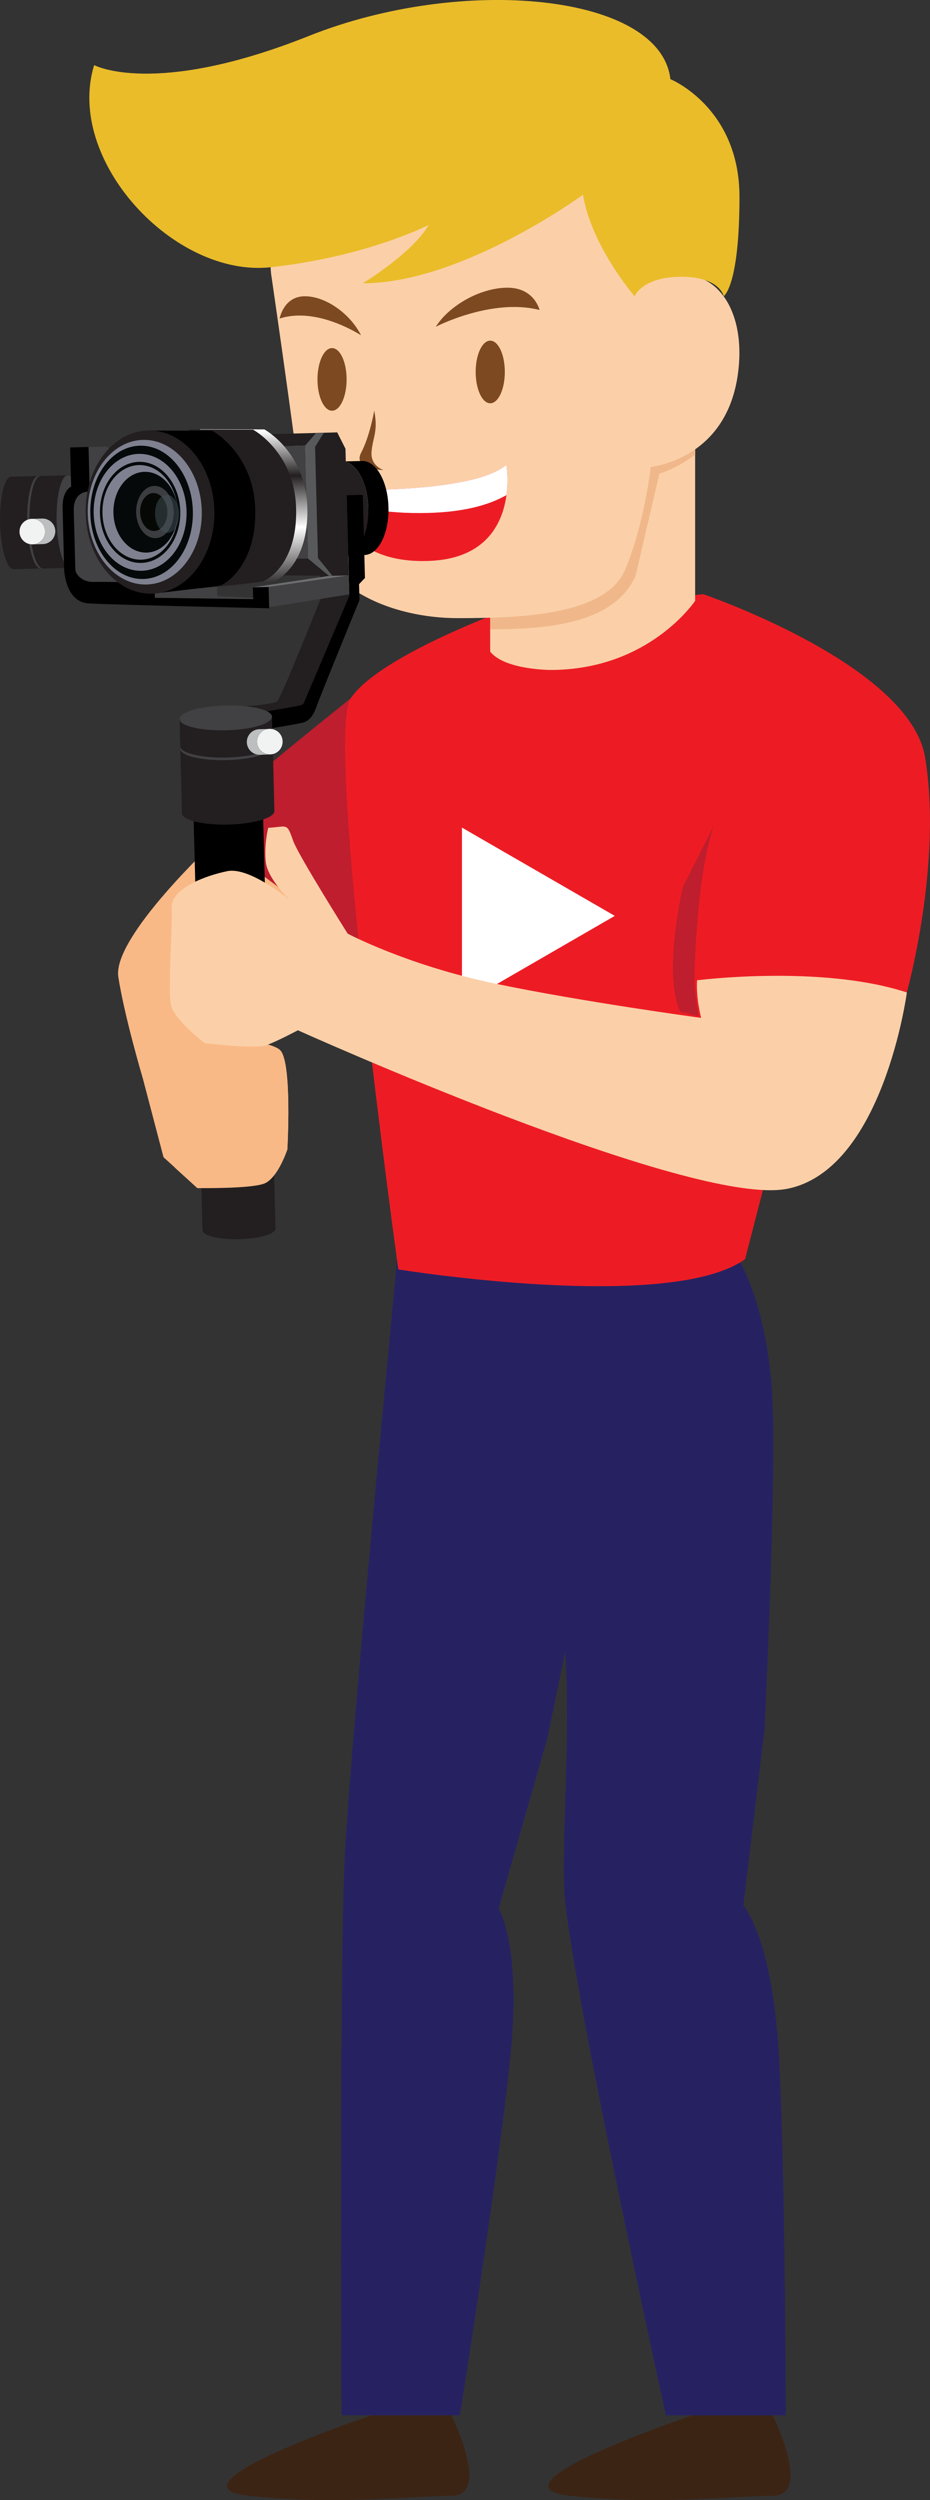 <svg xmlns="http://www.w3.org/2000/svg" viewBox="0 0 131.5 353.18"><rect x="0" y="0" width="131.5" height="353.18" fill="#333333" stroke="none"/><defs><linearGradient id="a" x1="54.41" y1="39.63" x2="54.41" y2="61.74" gradientTransform="rotate(-1.48 870.06 773.589)" gradientUnits="userSpaceOnUse"><stop offset="0" stop-color="#fff"/><stop offset=".29" stop-color="#231f20"/><stop offset=".62" stop-color="#fff"/><stop offset="1" stop-color="#231f20"/></linearGradient></defs><path d="M35.19 352.57c12.56 1.37 22.97 0 28.64 0s0-11.37 0-11.37H52.49s-29.86 10-17.3 11.37ZM80.61 352.57c12.56 1.37 22.97 0 28.64 0s0-11.37 0-11.37H97.91s-29.86 10-17.3 11.37Z" fill="#3c2415"/><path d="M109.89 287.11c-1.12-13.69-4.78-17.96-4.78-17.96l2.99-24.85s1.61-32.46 1.16-45.72c-.45-13.26-4.55-20.17-4.55-20.17l-30.72.57-17.7-2.57-2.25 23.89s-4.43 46.3-5.26 61.36c-.83 15.06-.48 79.53-.48 79.53h16.73s6.28-39.44 7.35-53.13c1.07-13.69-1.87-18.49-1.87-18.49l6.89-24.06s1.09-5.16 2.51-12.18c.86 12.15-.7 28.64 0 35.25 1.57 15 14.25 72.62 14.25 72.62h16.95s-.08-40.4-1.19-54.08Z" fill="#262262"/><path d="M49.57 98.67s-17.78 14.12-21.6 18.24l24.56 18.24-2.96-36.47Z" fill="#be1e2d"/><path d="M28.97 147.35s8.94-.72 10.65 1.01 1.01 14 1.01 14-1.32 4.01-3.21 4.8c-1.88.79-9.52.66-9.52.66l-4.78-4.35-2.92-11.11s-2.59-8.7-3.47-14.35c-.88-5.65 13.8-19.28 13.8-19.28l14.28 10.64-15.84 17.97Z" fill="#f9b986"/><path d="M69.75 86.87s-16.52 6.2-20.18 11.81 6.75 80.64 6.75 80.64 38.29 6.2 49.03-1.44l3.02-11.68 19.85-26s5.07-18.17 2.59-33.19c-2.17-13.13-31.37-23.07-31.37-23.07l-29.7 2.93Z" fill="#ed1c24"/><path fill="#fff" d="m65.32 116.91 21.61 12.47-21.61 12.48v-24.95z"/><path d="M89.73 41.85c8.64-7.28 16.37-.45 14.55 11.37C102.46 65.04 92 65.95 92 65.95s-.91 8.19-3.64 14.55-14.55 6.82-23.65 6.82-20.47-4.09-21.83-15.46c-1.36-11.37-4.55-33.2-4.55-33.2-.47-5.36.14-13.9 5.33-17.26 5.19-3.36 11.6-5.65 25.79-5.65s28.84 4.42 28.84 16.02v53.1s-6.47 9.77-20.45 9.77c0 0-6.47 0-8.53-2.59V74.66l20.41-32.81Z" fill="#fbd0a8"/><path d="M49.01 53.6c0 2.44-.92 4.42-2.06 4.42s-2.06-1.98-2.06-4.42.92-4.43 2.06-4.43 2.06 1.98 2.06 4.43ZM71.38 52.54c0 2.44-.92 4.43-2.06 4.43s-2.06-1.98-2.06-4.43.92-4.42 2.06-4.42 2.06 1.98 2.06 4.42Z" fill="#7d4921"/><path d="M71.61 69.94c-.52 3.87-2.78 9.02-11 9.3-10.53.37-12.94-6.19-13.49-8.91-.15-.71-.16-1.16-.16-1.16s19.61.76 24.64-3.51c0 0 .33 1.89.01 4.28Z" fill="#ed1c24"/><path d="M71.61 69.94c-2.46 1.4-6.02 2.4-11.15 2.52-6.11.14-10.37-.78-13.34-2.13-.15-.71-.16-1.16-.16-1.16s19.61.76 24.64-3.51c0 0 .33 1.89.01 4.28Z" fill="#fff"/><path d="M89.73 41.85s-6.08-7.01-7.3-14.34c0 0-17.09 12.51-31.13 12.51 0 0 7.02-4.27 9.31-8.24 0 0-8.66 4.47-22.33 5.97S9.19 22.63 13.31 9.2c0 0 8.54 4.58 30.36-4.12s49.74-5.95 51.12 6.1c0 0 9.77 3.97 9.77 16.63s-2.23 14.03-2.23 14.03-.51-2.74-6.01-2.74-6.58 2.74-6.58 2.74Z" fill="#eabc2a"/><path d="M98.3 63.47c-3.14 2.2-6.29 2.49-6.29 2.49s-.91 8.19-3.64 14.55c-2.29 5.33-10.95 6.51-19.04 6.76v1.64c6.58-.05 17.44-.3 20.56-7.63l3.35-14.37s2.65-.78 5.06-2.7v-.75Z" fill="#f0b88a"/><path d="M76.29 43.79s-.72-3.15-4.54-3.15-8.24 2.52-10.13 5.52c0 0 7.89-4.1 14.67-2.37ZM39.54 45s.56-3.15 3.56-3.15 6.46 2.52 7.95 5.52c0 0-6.19-4.1-11.51-2.37ZM52.91 58.03s-.61 3.58-1.85 5.93c-1.24 2.35 3.17 2.44 3.17 2.44s-1.89-.56-1.69-2.63c.19-2.06.94-2.85.38-5.74Z" fill="#7d4921"/><path d="M98.19 138.23s.17-14.17 2.76-21.61l-4.39 8.65s-2.87 12.13-.4 17.64l2.62.65s-.63-3.5-.58-5.32Z" fill="#be1e2d"/><path d="M52.07 71.75c.09 3.67-1.42 6.68-3.38 6.73-1.96.05-3.63-2.88-3.72-6.55s1.42-6.68 3.38-6.73c1.96-.05 3.63 2.88 3.72 6.55ZM33.6 166.19c-2.85.07-5.18-.49-5.2-1.25l.23 8.86c.02.76 2.35 1.32 5.2 1.25 2.85-.07 5.15-.75 5.13-1.51l-.23-8.86c.02.76-2.28 1.44-5.13 1.51Z" fill="#231f20"/><path d="M38.73 164.68c-.02-.76-2.35-1.32-5.2-1.25-2.85.07-5.15.75-5.13 1.51.02.76 2.35 1.32 5.2 1.25 2.85-.07 5.15-.75 5.13-1.51" fill="#414042"/><path d="M33.06 145.4c-2.72.07-4.93-.46-4.95-1.19l.53 20.57c.02.73 2.24 1.26 4.95 1.19 2.72-.07 4.9-.72 4.88-1.44l-.53-20.57c.02.73-2.17 1.37-4.88 1.44Z"/><path d="M37.95 143.96c-.02-.73-2.24-1.26-4.95-1.19-2.72.07-4.9.72-4.88 1.44.02.72 2.24 1.26 4.95 1.19s4.9-.72 4.88-1.44" fill="#414042"/><path d="M32.85 136.98c-2.85.07-5.18-.49-5.2-1.25l.23 8.86c.02.76 2.35 1.32 5.2 1.25 2.85-.07 5.15-.75 5.13-1.51l-.23-8.86c.02.76-2.28 1.44-5.13 1.51Z" fill="#231f20"/><path d="M37.98 135.47c-.02-.76-2.35-1.32-5.2-1.25-2.85.07-5.15.75-5.13 1.51.02.76 2.35 1.32 5.2 1.25 2.85-.07 5.15-.75 5.13-1.51" fill="#414042"/><path d="M49.38 83.96s-6.29 15.08-6.5 15.43-5.22 1.06-5.22 1.06l.07 2.54s4.29-.71 5.06-.9c.76-.18 1.46-.8 1.97-2.29s6.07-15.04 6.07-15.04l-.06-2.24.83-.87-.3-11.75-2.27.06.36 14.02ZM32.31 116.16c-2.72.07-4.93-.46-4.95-1.19l.53 20.57c.02.73 2.24 1.26 4.95 1.19 2.72-.07 4.9-.72 4.88-1.44l-.53-20.57c.02.73-2.17 1.37-4.88 1.44Z"/><path d="M37.19 114.72c-.02-.73-2.24-1.26-4.95-1.19-2.72.07-4.9.72-4.88 1.44.02.72 2.24 1.26 4.95 1.19 2.72-.07 4.9-.72 4.88-1.44" fill="#414042"/><path d="M34.77 99.77s3.9-.27 4.44-.72c.54-.45 6.14-14.5 6.14-14.5l-.09-3.56 4.05-.1.08 3.28-6.42 15.11c-.17.39-.24.35-5.29 1.21l-2.91-.72ZM32.08 107.37c-3.61.09-6.55-.61-6.58-1.58l.23 9.11c.02.96 2.97 1.67 6.58 1.58s6.51-.95 6.49-1.92l-.23-9.11c.02.96-2.88 1.82-6.49 1.92Z" fill="#231f20"/><path d="M38.57 105.45c-.02-.96-2.97-1.67-6.58-1.58-3.61.09-6.51.95-6.49 1.92.02.96 2.97 1.67 6.58 1.58 3.61-.09 6.51-.95 6.49-1.92" fill="#414042"/><path d="M31.97 103.15c-3.61.09-6.55-.61-6.58-1.58l.1 3.86c.02.96 2.97 1.67 6.58 1.58s6.51-.95 6.49-1.92l-.1-3.85c.02.96-2.88 1.82-6.49 1.92Z" fill="#231f20"/><path d="M38.46 101.24c-.02-.96-2.97-1.67-6.58-1.58s-6.51.95-6.49 1.92c.02.96 2.97 1.67 6.58 1.58 3.61-.09 6.51-.95 6.49-1.92" fill="#414042"/><path d="M39.96 104.72c.03 1-.76 1.83-1.76 1.85s-1.83-.76-1.85-1.76.76-1.83 1.76-1.85 1.83.76 1.85 1.76Z" fill="#f1f2f2"/><path d="M36.35 104.82c-.03-1 .76-1.83 1.76-1.85l-1.45.04c-1 .03-1.78.85-1.76 1.85.03 1 .85 1.78 1.85 1.76l1.45-.04c-1 .03-1.83-.76-1.85-1.76Z" fill="#bcbec0"/><path d="M3.86 73.82c-.09-3.61.61-6.55 1.58-6.58l-3.85.1c-.96.02-1.67 2.97-1.58 6.58s.95 6.51 1.92 6.49l3.85-.1c-.96.02-1.82-2.88-1.92-6.49Z" fill="#231f20"/><path d="M5.78 80.31c.96-.02 1.67-2.97 1.58-6.58s-.95-6.51-1.92-6.49c-.96.02-1.67 2.97-1.58 6.58.09 3.61.95 6.51 1.92 6.49" fill="#414042"/><path d="M8.02 73.72c-.09-3.61.61-6.55 1.58-6.58l-3.85.1c-.96.02-1.67 2.97-1.58 6.58.09 3.61.95 6.51 1.92 6.49l3.85-.1c-.96.02-1.82-2.88-1.92-6.49Z" fill="#231f20"/><path d="M9.93 80.2c.96-.02 1.67-2.97 1.58-6.58-.09-3.61-.95-6.51-1.92-6.49-.96.02-1.67 2.97-1.58 6.58.09 3.61.95 6.51 1.92 6.49" fill="#414042"/><path d="M2.76 75.14c-.03-1 .76-1.83 1.76-1.85s1.83.76 1.85 1.76c.03 1-.76 1.83-1.76 1.85s-1.83-.76-1.85-1.76Z" fill="#f1f2f2"/><path d="M6.37 75.05c.03 1-.76 1.83-1.76 1.85l1.45-.04c1-.03 1.78-.85 1.76-1.85-.03-1-.85-1.78-1.85-1.76l-1.45.04c1-.03 1.83.76 1.85 1.76Z" fill="#bcbec0"/><path d="M9.07 80.41s-.16-6.14-.22-8.65c-.06-2.51 1.21-3.02 1.21-3.02l-.14-5.53 2.62-.07.45 17.49-3.91.1v-.32Z"/><path fill="#414042" d="m49.31 81.28-11.33 1.63.07 2.87 11.33-1.82-.07-2.68zM10.65 80.51s-.15-5.98-.22-8.35 1.5-2.69 1.89-2.7l5.47-.14.34 13.18s-3.6.09-4.65.12c-1.04.03-2.8-.58-2.84-2.11Z"/><path d="m51.21 65.12-2.86.07c1.96-.05 3.63 2.88 3.72 6.55.09 3.67-1.42 6.68-3.38 6.73l2.86-.07c1.96-.05 3.48-3.06 3.38-6.73-.09-3.67-1.76-6.6-3.72-6.55ZM37.98 82.91l-2.22.06.04 1.67-13.9-.2-.05-2.13s-6.86-.15-8.57-.1c-1.71.04-2.62-1.09-2.64-1.83-.49.01-1.57.04-1.57.04s.12 4.63 3.46 4.82 25.53.69 25.53.69l-.08-3.01Z"/><path fill="#6d6e71" d="m35.76 82.97 10.75-1.62 2.8-.07-11.33 1.63-2.22.06z"/><path fill="#414042" d="m21.85 82.31 8.83.29.04 1.62 5.07.22.01.19-13.9-.19-.05-2.13zM12.53 63.14l2.38-.06c.76-.02.51 1.15.51 1.15l.14 5.26-2.87.07-.17-6.41Z"/><path fill="#231f20" d="m49.3 80.89-.45-17.5-1.17-2.31-2.99.08-1.54 1.79.41 15.97 2.95 2.43 2.79-.46z"/><path fill="#58595b" d="m45.79 61.13-1.24 2 .41 15.7 2.04 2.5-.49.02-2.95-2.43-.41-15.97 1.54-1.79 1.1-.03z"/><path fill="#231f20" d="m44.69 61.16-27.42.71-1.86 1.67 27.74-.59 1.54-1.79z"/><path fill="#414042" d="m43.15 62.95-27.74.59.4 15.45 27.75-.07-.41-15.97z"/><path fill="#231f20" d="m15.81 78.99 2.4 2.02 28.3.34-2.95-2.43-27.75.07z"/><path d="m28.28 60.63 9.1.03s5.87 3.15 6.08 11.11c.2 7.96-4.22 10.19-4.74 10.34-.51.15-9.65.91-9.65.91l-.78-22.4Z" fill="url(#a)"/><path d="m26.69 60.67 9.1.03s5.87 3.15 6.08 11.11S37.65 82 37.13 82.15c-.51.15-9.7 1.03-9.7 1.03l-.74-22.51Z" fill="#231f20"/><path d="m20.91 60.82 9.1.03s5.87 3.15 6.08 11.11c.2 7.96-4.35 10.56-4.86 10.72-.51.15-9.72 1.19-9.72 1.19l-.59-23.05Z"/><ellipse cx="21.21" cy="72.34" rx="9.1" ry="11.53" transform="rotate(-1.48 21.135 72.288)" fill="#231f20"/><path d="M28.53 72.15c.15 5.64-3.35 10.31-7.8 10.42-4.45.11-8.18-4.37-8.32-10.01-.15-5.64 3.35-10.31 7.8-10.42 4.45-.11 8.18 4.37 8.32 10.01Z" fill="#7f8190"/><path d="M27.27 72.19c.13 5.2-3 9.5-7.01 9.6-4 .1-7.36-4.03-7.49-9.23s3-9.5 7.01-9.6c4-.1 7.36 4.03 7.49 9.23Z" fill="#05090a"/><ellipse cx="19.81" cy="72.38" rx="6.57" ry="8.26" transform="rotate(-1.48 19.587 72.268)" fill="#7f8190"/><path d="M25.49 72.23c.1 3.94-2.36 7.2-5.5 7.29-3.14.08-5.76-3.05-5.86-6.99-.1-3.94 2.36-7.2 5.5-7.29 3.14-.08 5.76 3.05 5.86 6.99Z" fill="#05090a"/><path d="M25.12 72.24c.1 3.69-2.21 6.74-5.14 6.82-2.94.08-5.39-2.85-5.49-6.54-.1-3.69 2.21-6.74 5.14-6.82 2.94-.08 5.39 2.85 5.49 6.54Z" fill="#7f8190"/><path d="M25.12 72.24c.08 3.15-1.89 5.76-4.39 5.82-2.51.06-4.61-2.44-4.69-5.59s1.89-5.76 4.39-5.82c2.51-.06 4.61 2.44 4.69 5.59Z" fill="#05090a"/><path d="M24.56 72.26c.05 2.04-1.09 3.72-2.56 3.76-1.47.04-2.7-1.59-2.75-3.62-.05-2.04 1.09-3.72 2.56-3.76s2.7 1.59 2.75 3.62Z" fill="#3c3d41"/><path d="M23.67 72.28c.04 1.48-.8 2.71-1.86 2.73s-1.96-1.15-2-2.63c-.04-1.48.8-2.71 1.86-2.73 1.07-.03 1.96 1.15 2 2.63Z" fill="#060805"/><path d="M25.32 72.54c.04 1.48-.69 2.7-1.63 2.73-.94.02-1.73-1.16-1.77-2.64-.04-1.48.69-2.7 1.63-2.73.94-.02 1.73 1.16 1.77 2.64Z" fill="#45545b" opacity=".5"/><path d="M39.61 148.37c-1.71-1.74-13.27-2.43-13.27-2.43l-1.63 18.99 3.19 2.9s7.64.13 9.52-.66 3.21-4.8 3.21-4.8.7-12.26-1.01-14Z" fill="#f9b986"/><path d="M98.55 138.48s17.54-2.25 29.68 1.72c0 0-3.35 25.11-16.96 27.74-13.61 2.63-69.15-22.4-69.15-22.4s-2.92 1.56-4.49 2.12c-1.57.55-8.66-.3-8.66-.3s-4.39-3.31-4.81-5.47c-.43-2.15.24-10.86.11-13.61s4.72-4.58 7.89-5.22c3.17-.64 8.91 4.15 8.91 4.15s-3.23-3-3.49-5.46c-.26-2.45.35-4.82.35-4.82s.24.02 1.51-.13c1.26-.15 1.31 0 2.04 2.04.74 2.03 7.68 13.05 7.68 13.05s8.32 4.42 20.63 7.01c12.31 2.59 29.35 4.89 29.35 4.89s-.74-2.77-.58-5.32Z" fill="#fbd0a8"/></svg>